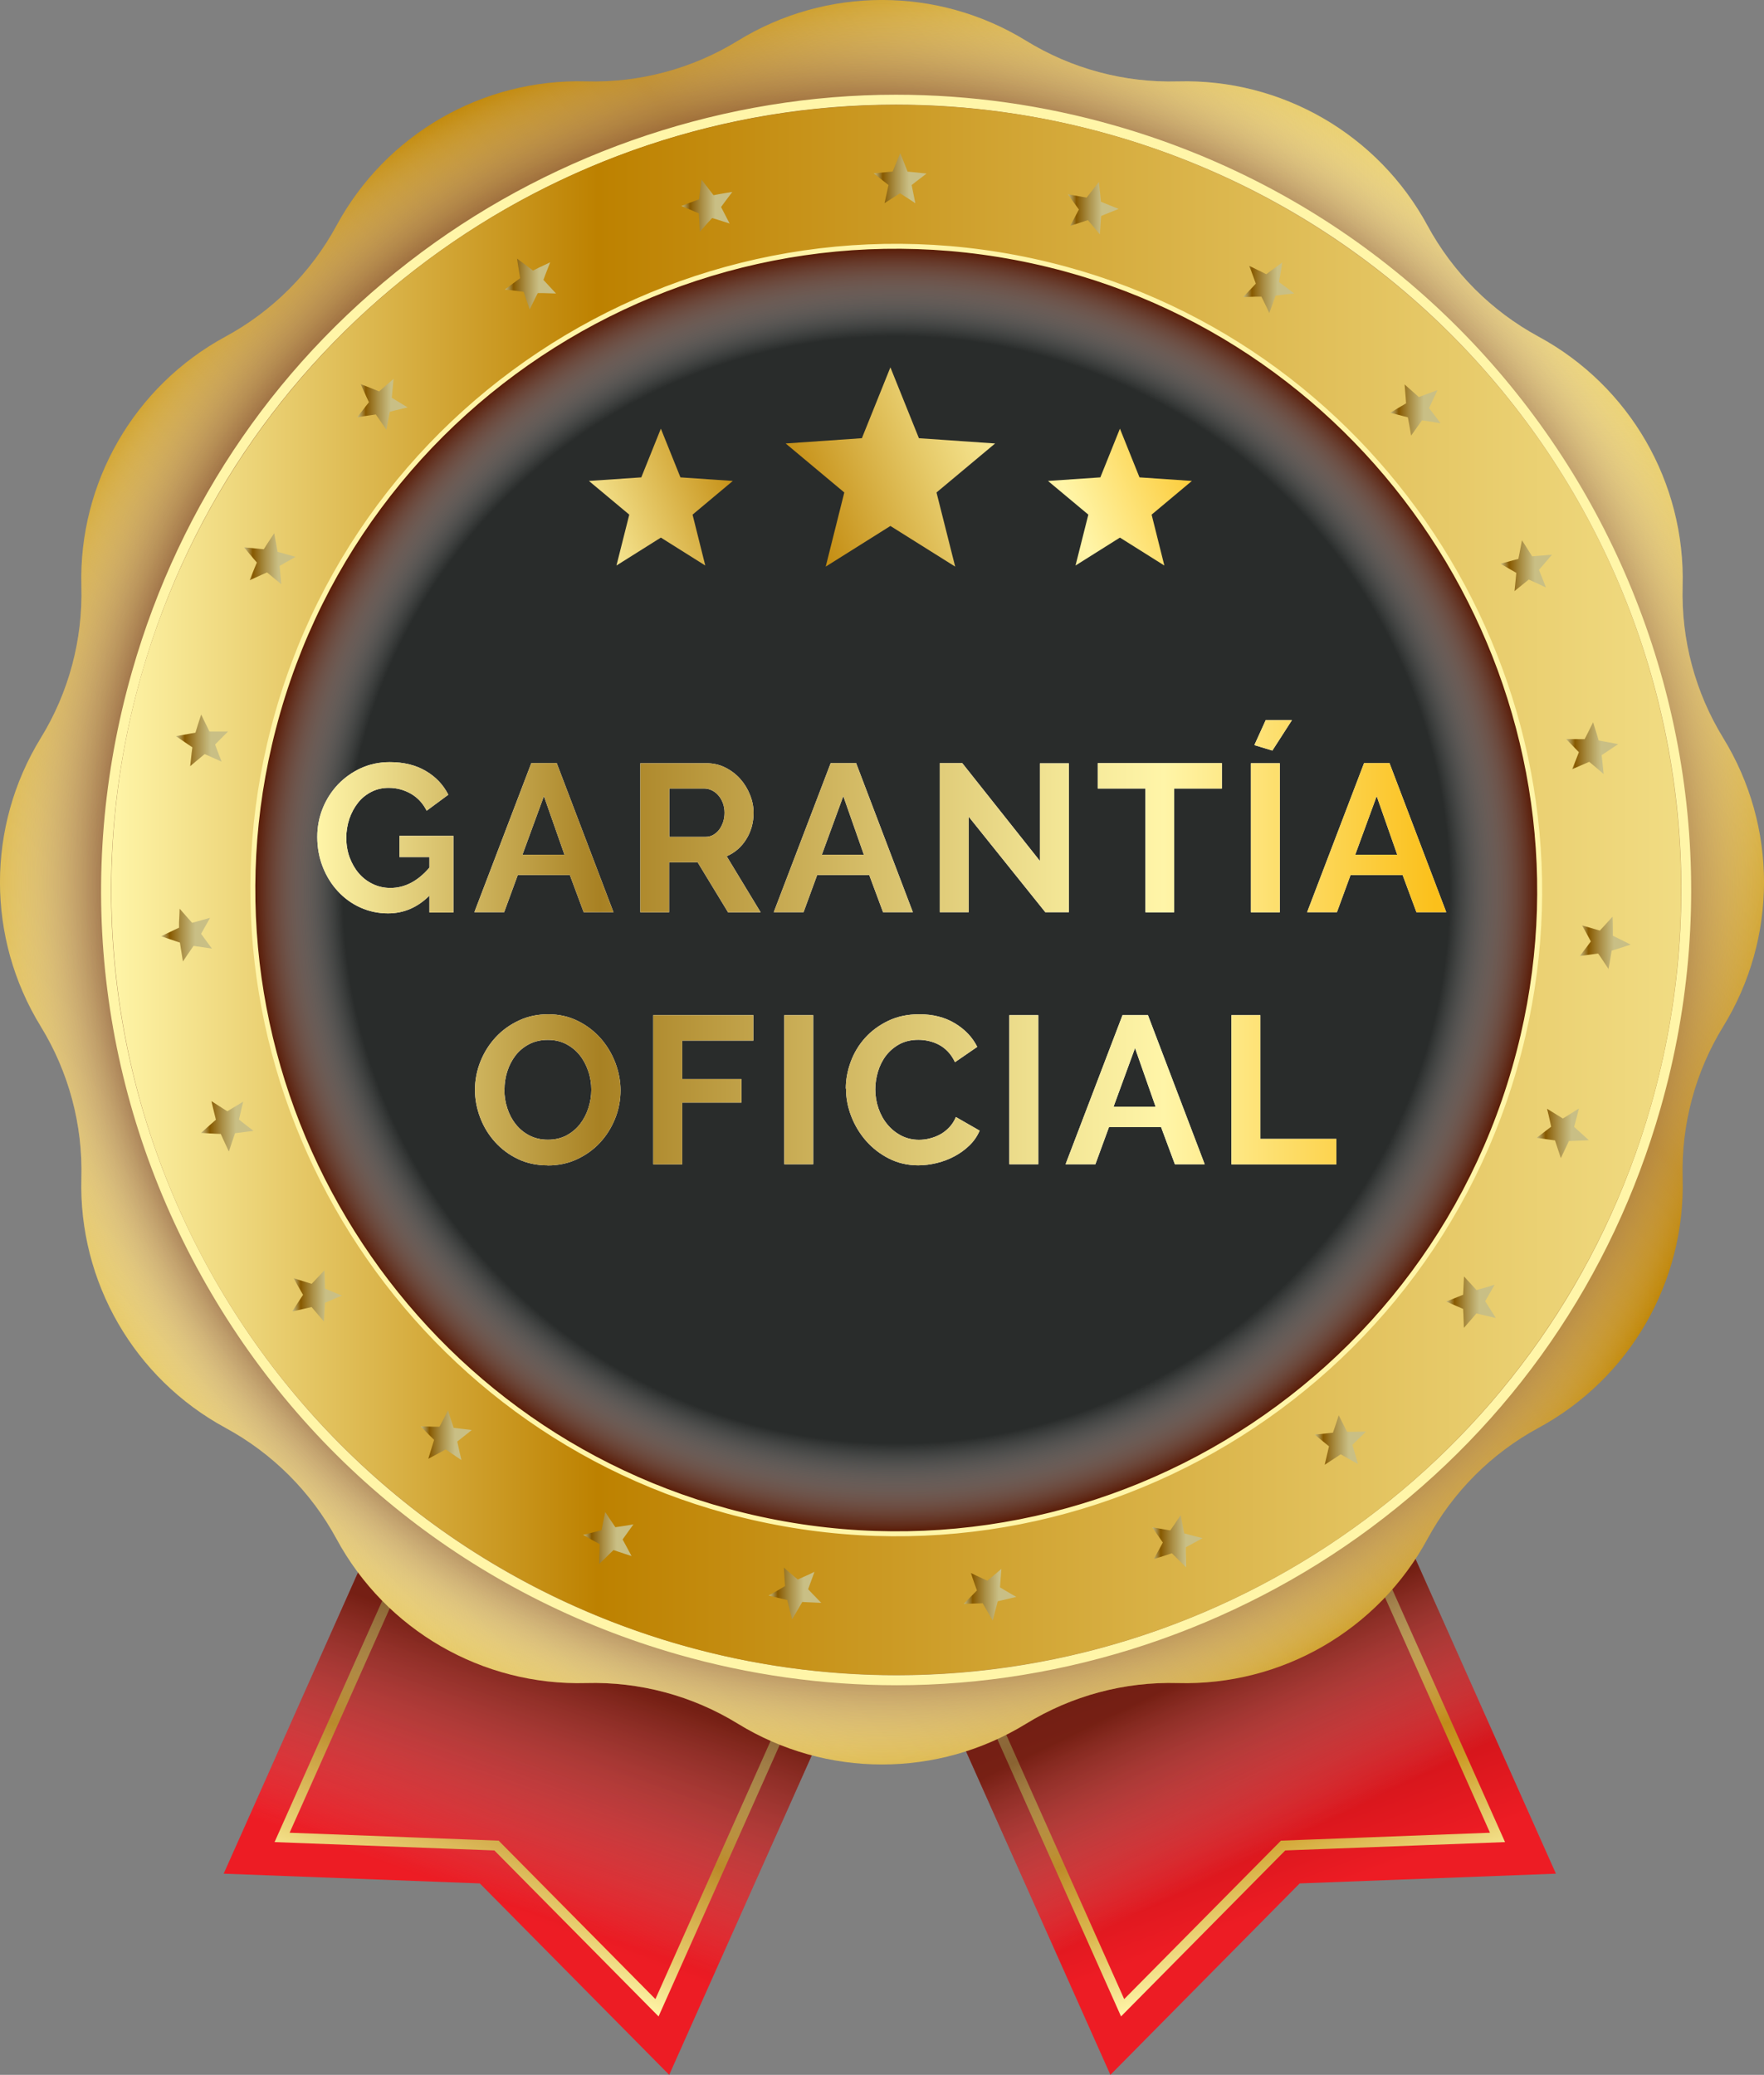 <?xml version="1.0" encoding="UTF-8"?>
<svg xmlns="http://www.w3.org/2000/svg" xmlns:xlink="http://www.w3.org/1999/xlink" viewBox="0 0 177.53 208.76">
  <rect x="0" y="0" width="177.53" height="208.76" fill="#808080" stroke="none"/>
  <defs>
    <style>
      .cls-1 {
        fill: url(#linear-gradient-15);
      }

      .cls-2 {
        fill: url(#linear-gradient-13);
      }

      .cls-3 {
        fill: url(#linear-gradient-28);
      }

      .cls-4 {
        fill: url(#linear-gradient-25);
      }

      .cls-5 {
        fill: url(#linear-gradient-10);
      }

      .cls-6 {
        fill: url(#linear-gradient-12);
      }

      .cls-7 {
        fill: url(#linear-gradient-27);
      }

      .cls-8 {
        fill: url(#radial-gradient-3);
      }

      .cls-8, .cls-9, .cls-10, .cls-11, .cls-12 {
        mix-blend-mode: multiply;
      }

      .cls-9 {
        fill: url(#radial-gradient);
      }

      .cls-13 {
        fill: #fff;
      }

      .cls-14 {
        fill: url(#linear-gradient-26);
      }

      .cls-15 {
        fill: url(#linear-gradient-4);
      }

      .cls-16 {
        fill: url(#linear-gradient-30);
      }

      .cls-17 {
        fill: url(#New_Gradient_Swatch-2);
      }

      .cls-18 {
        fill: url(#linear-gradient-22);
      }

      .cls-19 {
        fill: url(#linear-gradient-24);
      }

      .cls-20 {
        isolation: isolate;
      }

      .cls-21 {
        fill: url(#linear-gradient-8);
      }

      .cls-22 {
        fill: url(#radial-gradient-2);
      }

      .cls-23 {
        stroke: url(#linear-gradient-2);
      }

      .cls-23, .cls-24, .cls-25 {
        fill: none;
        stroke-miterlimit: 10;
      }

      .cls-26 {
        fill: url(#linear-gradient-14);
      }

      .cls-27 {
        fill: url(#linear-gradient-29);
      }

      .cls-28 {
        fill: url(#linear-gradient-20);
      }

      .cls-29 {
        fill: url(#linear-gradient-17);
      }

      .cls-30 {
        fill: url(#linear-gradient-7);
      }

      .cls-31 {
        fill: url(#linear-gradient-9);
      }

      .cls-32 {
        fill: #292c2b;
      }

      .cls-33 {
        fill: url(#New_Gradient_Swatch);
      }

      .cls-34 {
        fill: url(#linear-gradient-11);
      }

      .cls-24 {
        stroke: url(#linear-gradient-5);
      }

      .cls-35 {
        fill: url(#linear-gradient-19);
      }

      .cls-36 {
        fill: url(#New_Gradient_Swatch-3);
      }

      .cls-37 {
        fill: url(#linear-gradient-21);
      }

      .cls-25 {
        stroke: url(#radial-gradient-4);
        stroke-width: .5px;
      }

      .cls-38 {
        fill: url(#linear-gradient-32);
      }

      .cls-39 {
        fill: url(#linear-gradient-16);
      }

      .cls-40 {
        fill: url(#linear-gradient);
      }

      .cls-41 {
        fill: url(#linear-gradient-23);
      }

      .cls-42 {
        fill: url(#linear-gradient-31);
      }

      .cls-11 {
        fill: url(#linear-gradient-6);
      }

      .cls-11, .cls-12 {
        opacity: .63;
      }

      .cls-12 {
        fill: url(#linear-gradient-3);
      }

      .cls-43 {
        fill: url(#linear-gradient-18);
      }
    </style>
    <linearGradient id="linear-gradient" x1="61.91" y1="158.38" x2="49.42" y2="191.67" gradientUnits="userSpaceOnUse">
      <stop offset="0" stop-color="#8a0000"/>
      <stop offset="1" stop-color="#ed1c24"/>
    </linearGradient>
    <linearGradient id="linear-gradient-2" x1="66.19" y1="147.1" x2="47.86" y2="195.98" gradientUnits="userSpaceOnUse">
      <stop offset="0" stop-color="#fbc01b"/>
      <stop offset=".25" stop-color="#fff5a8"/>
      <stop offset=".32" stop-color="#f8e996"/>
      <stop offset=".44" stop-color="#e6ca69"/>
      <stop offset=".61" stop-color="#ca9822"/>
      <stop offset=".69" stop-color="#bd8100"/>
      <stop offset="1" stop-color="#fff5a8"/>
    </linearGradient>
    <linearGradient id="linear-gradient-3" x1="50.24" y1="191.3" x2="58.14" y2="168.03" gradientUnits="userSpaceOnUse">
      <stop offset="0" stop-color="#fff" stop-opacity="0"/>
      <stop offset="1" stop-color="#582d19"/>
    </linearGradient>
    <linearGradient id="linear-gradient-4" x1="-14.95" y1="158.38" x2="-27.44" y2="191.67" gradientTransform="translate(102.23) rotate(-180) scale(1 -1)" gradientUnits="userSpaceOnUse">
      <stop offset="0" stop-color="#8a0000"/>
      <stop offset=".34" stop-color="#ac0a0c"/>
      <stop offset="1" stop-color="#ed1c24"/>
    </linearGradient>
    <linearGradient id="linear-gradient-5" x1="112.91" y1="147.1" x2="131.23" y2="195.98" xlink:href="#linear-gradient-2"/>
    <linearGradient id="linear-gradient-6" x1="128.88" y1="185.56" x2="120.53" y2="168.43" xlink:href="#linear-gradient-3"/>
    <linearGradient id="linear-gradient-7" x1="166.9" y1="14.17" x2="3.81" y2="169.88" gradientUnits="userSpaceOnUse">
      <stop offset="0" stop-color="#fff5a8"/>
      <stop offset=".31" stop-color="#bd8100"/>
      <stop offset=".76" stop-color="#e0be58"/>
      <stop offset="1" stop-color="#f1dc83"/>
    </linearGradient>
    <radialGradient id="radial-gradient" cx="88.77" cy="88.77" fx="88.77" fy="88.77" r="88.77" gradientUnits="userSpaceOnUse">
      <stop offset=".83" stop-color="#571600"/>
      <stop offset="1" stop-color="#fff" stop-opacity="0"/>
    </radialGradient>
    <radialGradient id="radial-gradient-2" cx="90.18" cy="89.54" fx="90.18" fy="89.54" r="80.02" gradientUnits="userSpaceOnUse">
      <stop offset="0" stop-color="#fff5a8"/>
      <stop offset=".72" stop-color="#fff5a8"/>
    </radialGradient>
    <linearGradient id="linear-gradient-8" x1="11.18" y1="89.54" x2="169.21" y2="89.54" gradientTransform="translate(148.65 -23.31) rotate(72.59)" xlink:href="#linear-gradient-7"/>
    <radialGradient id="radial-gradient-3" cx="35.48" cy="97.27" fx="35.48" fy="97.27" r="64.75" gradientTransform="translate(79.95 -13.49) rotate(14.36)" gradientUnits="userSpaceOnUse">
      <stop offset=".86" stop-color="#fff" stop-opacity="0"/>
      <stop offset="1" stop-color="#571600"/>
    </radialGradient>
    <radialGradient id="radial-gradient-4" cx="90.2" cy="89.54" fx="90.2" fy="89.54" r="65.01" xlink:href="#radial-gradient-2"/>
    <linearGradient id="linear-gradient-9" x1="154.65" y1="114.04" x2="159.9" y2="114.04" gradientUnits="userSpaceOnUse">
      <stop offset="0" stop-color="#c9bf85"/>
      <stop offset=".17" stop-color="#875900"/>
      <stop offset=".41" stop-color="#aa8f46"/>
      <stop offset=".59" stop-color="#c0b173"/>
      <stop offset=".67" stop-color="#c9bf85"/>
    </linearGradient>
    <linearGradient id="linear-gradient-10" x1="145.54" y1="131.02" x2="150.53" y2="131.02" xlink:href="#linear-gradient-9"/>
    <linearGradient id="linear-gradient-11" x1="132.31" y1="144.88" x2="137.47" y2="144.88" xlink:href="#linear-gradient-9"/>
    <linearGradient id="linear-gradient-12" x1="115.95" y1="155.07" x2="121.01" y2="155.07" xlink:href="#linear-gradient-9"/>
    <linearGradient id="linear-gradient-13" x1="96.99" y1="160.45" x2="102.27" y2="160.45" xlink:href="#linear-gradient-9"/>
    <linearGradient id="linear-gradient-14" x1="77.37" y1="160.32" x2="82.63" y2="160.32" xlink:href="#linear-gradient-9"/>
    <linearGradient id="linear-gradient-15" x1="58.68" y1="154.76" x2="63.74" y2="154.76" xlink:href="#linear-gradient-9"/>
    <linearGradient id="linear-gradient-16" x1="42.34" y1="144.42" x2="47.49" y2="144.42" xlink:href="#linear-gradient-9"/>
    <linearGradient id="linear-gradient-17" x1="29.41" y1="130.39" x2="34.43" y2="130.39" xlink:href="#linear-gradient-9"/>
    <linearGradient id="linear-gradient-18" x1="20.22" y1="113.31" x2="25.48" y2="113.31" xlink:href="#linear-gradient-9"/>
    <linearGradient id="linear-gradient-19" x1="16.21" y1="94.07" x2="21.33" y2="94.07" xlink:href="#linear-gradient-9"/>
    <linearGradient id="linear-gradient-20" x1="17.71" y1="74.5" x2="22.96" y2="74.5" xlink:href="#linear-gradient-9"/>
    <linearGradient id="linear-gradient-21" x1="24.56" y1="56.23" x2="29.74" y2="56.23" xlink:href="#linear-gradient-9"/>
    <linearGradient id="linear-gradient-22" x1="35.95" y1="40.67" x2="41.02" y2="40.67" xlink:href="#linear-gradient-9"/>
    <linearGradient id="linear-gradient-23" x1="50.8" y1="28.56" x2="55.95" y2="28.56" xlink:href="#linear-gradient-9"/>
    <linearGradient id="linear-gradient-24" x1="68.56" y1="20.69" x2="73.7" y2="20.69" xlink:href="#linear-gradient-9"/>
    <linearGradient id="linear-gradient-25" x1="87.93" y1="17.93" x2="93.25" y2="17.93" xlink:href="#linear-gradient-9"/>
    <linearGradient id="linear-gradient-26" x1="107.46" y1="20.94" x2="112.57" y2="20.94" xlink:href="#linear-gradient-9"/>
    <linearGradient id="linear-gradient-27" x1="125.11" y1="28.97" x2="130.27" y2="28.97" xlink:href="#linear-gradient-9"/>
    <linearGradient id="linear-gradient-28" x1="139.9" y1="41.24" x2="144.96" y2="41.24" xlink:href="#linear-gradient-9"/>
    <linearGradient id="linear-gradient-29" x1="151.01" y1="56.93" x2="156.19" y2="56.93" xlink:href="#linear-gradient-9"/>
    <linearGradient id="linear-gradient-30" x1="157.62" y1="75.27" x2="162.86" y2="75.27" xlink:href="#linear-gradient-9"/>
    <linearGradient id="linear-gradient-31" x1="158.99" y1="94.86" x2="164.13" y2="94.86" xlink:href="#linear-gradient-9"/>
    <linearGradient id="New_Gradient_Swatch" data-name="New Gradient Swatch" x1="119.03" y1="36.28" x2="60.57" y2="60.2" gradientUnits="userSpaceOnUse">
      <stop offset="0" stop-color="#fbc01b"/>
      <stop offset=".25" stop-color="#fff5a8"/>
      <stop offset=".32" stop-color="#f8e996"/>
      <stop offset=".44" stop-color="#e6ca69"/>
      <stop offset=".61" stop-color="#ca9822"/>
      <stop offset=".69" stop-color="#bd8100"/>
      <stop offset="1" stop-color="#fff5a8"/>
    </linearGradient>
    <linearGradient id="New_Gradient_Swatch-2" data-name="New Gradient Swatch" x1="123.14" y1="46.67" x2="64.68" y2="70.58" xlink:href="#New_Gradient_Swatch"/>
    <linearGradient id="New_Gradient_Swatch-3" data-name="New Gradient Swatch" x1="116.51" y1="30.47" x2="58.05" y2="54.39" xlink:href="#New_Gradient_Swatch"/>
    <linearGradient id="linear-gradient-32" x1="31.92" y1="94.86" x2="145.54" y2="94.86" gradientUnits="userSpaceOnUse">
      <stop offset="0" stop-color="#fff5a8"/>
      <stop offset=".25" stop-color="#a88123"/>
      <stop offset=".49" stop-color="#d6be69"/>
      <stop offset=".66" stop-color="#f3e696"/>
      <stop offset=".75" stop-color="#fff5a8"/>
      <stop offset=".99" stop-color="#fbc01b"/>
    </linearGradient>
  </defs>
  <g class="cls-20">
    <g id="Capa_2" data-name="Capa 2">
      <g id="OBJECTS">
        <g>
          <g>
            <polygon class="cls-40" points="67.35 208.76 90.91 155.96 46.07 135.72 22.51 188.52 48.29 189.5 67.35 208.76"/>
            <polygon class="cls-23" points="49.97 185.69 28.39 184.87 48.03 140.86 85.8 157.91 66.12 202.01 49.97 185.69"/>
            <polygon class="cls-12" points="67.35 208.76 90.91 155.96 46.07 135.72 22.51 188.52 48.29 189.5 67.35 208.76"/>
          </g>
          <g>
            <polygon class="cls-15" points="111.75 208.76 88.19 155.96 133.02 135.72 156.59 188.52 130.8 189.5 111.75 208.76"/>
            <polygon class="cls-24" points="93.3 157.91 131.07 140.86 150.71 184.87 129.13 185.69 112.98 202.01 93.3 157.91"/>
            <polygon class="cls-11" points="111.75 208.76 88.19 155.96 133.02 135.72 156.59 188.52 130.8 189.5 111.75 208.76"/>
          </g>
          <path class="cls-30" d="M103.27,4.1h0c4.58,2.82,9.89,4.24,15.27,4.09h0c10.44-.29,20.15,5.32,25.12,14.5h0c2.56,4.73,6.44,8.61,11.18,11.18h0c9.18,4.97,14.79,14.68,14.5,25.12h0c-.15,5.38,1.27,10.68,4.09,15.27h0c5.47,8.9,5.47,20.11,0,29.01h0c-2.82,4.58-4.24,9.89-4.09,15.27h0c.29,10.44-5.32,20.15-14.5,25.12h0c-4.73,2.56-8.61,6.44-11.18,11.18h0c-4.97,9.18-14.68,14.79-25.12,14.5h0c-5.38-.15-10.68,1.27-15.27,4.09h0c-8.9,5.47-20.11,5.47-29.01,0h0c-4.58-2.82-9.89-4.24-15.27-4.09h0c-10.44.29-20.15-5.32-25.12-14.5h0c-2.56-4.73-6.44-8.61-11.18-11.18h0c-9.18-4.97-14.79-14.68-14.5-25.12h0c.15-5.38-1.27-10.68-4.09-15.27h0c-5.47-8.9-5.47-20.11,0-29.01h0c2.82-4.58,4.24-9.89,4.09-15.27h0c-.29-10.44,5.32-20.15,14.5-25.12h0c4.73-2.56,8.61-6.44,11.18-11.18h0c4.97-9.18,14.68-14.79,25.12-14.5h0c5.38.15,10.68-1.27,15.27-4.09h0c8.9-5.47,20.11-5.47,29.01,0Z"/>
          <path class="cls-9" d="M103.27,4.1h0c4.58,2.82,9.89,4.24,15.27,4.09h0c10.44-.29,20.15,5.32,25.12,14.5h0c2.56,4.73,6.44,8.61,11.18,11.18h0c9.18,4.97,14.79,14.68,14.5,25.12h0c-.15,5.38,1.27,10.68,4.09,15.27h0c5.47,8.9,5.47,20.11,0,29.01h0c-2.82,4.58-4.24,9.89-4.09,15.27h0c.29,10.44-5.32,20.15-14.5,25.12h0c-4.73,2.56-8.61,6.44-11.18,11.18h0c-4.97,9.18-14.68,14.79-25.12,14.5h0c-5.38-.15-10.68,1.27-15.27,4.09h0c-8.9,5.47-20.11,5.47-29.01,0h0c-4.58-2.82-9.89-4.24-15.27-4.09h0c-10.44.29-20.15-5.32-25.12-14.5h0c-2.56-4.73-6.44-8.61-11.18-11.18h0c-9.18-4.97-14.79-14.68-14.5-25.12h0c.15-5.38-1.27-10.68-4.09-15.27h0c-5.47-8.9-5.47-20.11,0-29.01h0c2.82-4.58,4.24-9.89,4.09-15.27h0c-.29-10.44,5.32-20.15,14.5-25.12h0c4.73-2.56,8.61-6.44,11.18-11.18h0c4.97-9.18,14.68-14.79,25.12-14.5h0c5.38.15,10.68-1.27,15.27-4.09h0c8.9-5.47,20.11-5.47,29.01,0Z"/>
          <path class="cls-22" d="M90.16,10.53c7.19,0,14.5.99,21.75,3.06,41.95,11.99,66.23,55.72,54.24,97.67-9.92,34.69-41.54,57.3-75.91,57.3-7.19,0-14.5-.99-21.75-3.06C26.54,153.5,2.25,109.77,14.25,67.83,24.16,33.14,55.79,10.53,90.16,10.53M90.16,9.53h0c-17.03,0-33.98,5.63-47.72,15.84-14.2,10.55-24.28,25.14-29.15,42.18-5.87,20.54-3.4,42.15,6.98,60.83,10.37,18.68,27.4,32.2,47.94,38.08,7.2,2.06,14.61,3.1,22.03,3.1,17.03,0,33.98-5.63,47.72-15.84,14.2-10.55,24.28-25.14,29.15-42.19,12.13-42.41-12.51-86.78-54.92-98.9-7.2-2.06-14.61-3.1-22.02-3.1h0Z"/>
          <circle class="cls-21" cx="90.2" cy="89.54" r="78.99" transform="translate(-22.23 148.82) rotate(-72.59)"/>
          <path class="cls-32" d="M154.84,89.31c0,2.65-.14,5.28-.44,7.85-.34,2.89-.87,5.73-1.59,8.5-.3,1.19-.64,2.36-1.01,3.52h0c-.68,2.16-1.48,4.27-2.38,6.32-1.96,4.46-4.4,8.65-7.26,12.51-2.43,3.28-5.16,6.32-8.16,9.07-11.46,10.57-26.75,17.04-43.56,17.1-16.83.06-32.19-6.31-43.72-16.82-2.97-2.7-5.68-5.66-8.1-8.87-4.53-5.98-8.03-12.77-10.26-20.11-1.04-3.43-1.81-6.98-2.28-10.62-.33-2.61-.51-5.28-.52-7.98-.13-35.7,28.71-64.74,64.41-64.87,35.69-.13,64.74,28.7,64.87,64.41Z"/>
          <path class="cls-8" d="M153.28,104.19c-8.32,35.79-44.65,57.48-80.11,47.84-33.41-9.09-53.9-43.39-46.05-77.12,8.32-35.79,44.65-57.48,80.11-47.84,33.41,9.09,53.9,43.39,46.05,77.12Z"/>
          <path class="cls-25" d="M153.28,104.19c-8.32,35.79-44.65,57.48-80.11,47.84-33.41-9.09-53.9-43.39-46.05-77.12,8.32-35.79,44.65-57.48,80.11-47.84,33.41,9.09,53.9,43.39,46.05,77.12Z"/>
          <g class="cls-10">
            <path class="cls-31" d="M157.09,116.55c-.14-.43-.28-.86-.42-1.29l-.17-.52s-1.41-.19-1.85-.26c.34-.26.69-.52,1.02-.78l.44-.34-.12-.55c-.09-.42-.19-.84-.29-1.25.37.23,1.59.98,1.59.98l.47-.29c.38-.24.76-.48,1.14-.72-.11.45-.22.9-.34,1.33l-.14.52.4.36c.36.32.72.65,1.08.98-.49.02-.97.05-1.46.06l-.54.02-.23.49c-.19.41-.39.83-.59,1.24Z"/>
            <path class="cls-5" d="M147.33,133.6c-.01-.45-.03-.9-.05-1.35l-.03-.55s-1.31-.57-1.71-.75c.4-.15.8-.31,1.19-.47l.52-.21.03-.56c.02-.43.04-.85.06-1.28.3.32,1.26,1.37,1.26,1.37l.53-.15c.43-.12.86-.25,1.29-.39-.23.4-.46.8-.68,1.19l-.27.47.29.46c.26.41.52.82.78,1.23-.48-.11-.95-.22-1.42-.33l-.53-.13-.35.41c-.3.34-.6.69-.91,1.04Z"/>
            <path class="cls-34" d="M133.32,147.37c.11-.44.21-.88.31-1.32l.12-.53s-1.11-.9-1.44-1.18c.43-.04.85-.08,1.28-.13l.56-.06.18-.53c.14-.4.27-.81.4-1.22.2.39.84,1.66.84,1.66h.55c.45,0,.9-.01,1.35-.02-.33.33-.66.65-.98.96l-.39.38.16.52c.14.46.28.93.41,1.4-.43-.23-.86-.47-1.27-.71l-.47-.27-.45.3c-.38.25-.76.5-1.15.75Z"/>
            <path class="cls-6" d="M119.36,157.68c-.35-.34-.7-.68-1.04-1.02l-.38-.38-.51.17c-.43.14-.87.28-1.31.41.22-.39.44-.79.65-1.18l.26-.48s-.82-1.17-1.07-1.53c.42.08.84.15,1.27.22l.55.09.32-.46c.24-.35.48-.71.72-1.07.09.43.36,1.83.36,1.83l.53.14c.43.12.87.23,1.31.34-.4.23-.81.45-1.2.66l-.48.26v.54c.02.48.03.97.04,1.46Z"/>
            <path class="cls-2" d="M99.9,163.04c-.25-.42-.49-.85-.73-1.26l-.27-.47-.54.02c-.45.02-.91.03-1.37.04.32-.32.64-.64.95-.96l.38-.39s-.48-1.34-.62-1.76c.38.19.77.37,1.16.55l.51.23.43-.36c.33-.27.65-.55.98-.83-.03.44-.14,1.86-.14,1.86l.47.28c.38.23.77.46,1.17.68-.45.11-.9.22-1.34.32l-.53.12-.13.52c-.12.47-.24.94-.37,1.41Z"/>
            <path class="cls-26" d="M79.71,162.92c-.12-.47-.24-.95-.35-1.41l-.13-.53-.53-.12c-.44-.1-.89-.21-1.34-.33.4-.22.79-.44,1.18-.67l.47-.28s-.1-1.42-.12-1.86c.32.29.64.57.97.84l.43.36.51-.23c.39-.17.78-.35,1.17-.54-.15.41-.64,1.75-.64,1.75l.38.4c.31.33.62.65.94.97-.46-.02-.92-.04-1.37-.06l-.54-.03-.27.47c-.24.42-.49.84-.74,1.26Z"/>
            <path class="cls-1" d="M60.3,157.37c0-.49.02-.98.04-1.46l.02-.54-.47-.26c-.4-.22-.8-.44-1.2-.68.44-.11.88-.22,1.31-.33l.53-.14s.29-1.4.38-1.83c.23.36.47.72.71,1.07l.31.46.55-.08c.42-.06.85-.13,1.27-.21-.25.36-1.09,1.52-1.09,1.52l.26.48c.21.4.42.79.64,1.19-.44-.14-.88-.28-1.31-.43l-.51-.17-.39.38c-.34.34-.69.68-1.05,1.01Z"/>
            <path class="cls-39" d="M46.45,146.91c-.39-.25-.77-.51-1.14-.77l-.45-.31-.48.26c-.42.23-.85.46-1.28.69.14-.47.29-.93.43-1.39l.16-.52-.39-.38c-.32-.32-.65-.65-.97-.98.45.02.9.03,1.35.04h.55s.66-1.26.86-1.64c.13.41.25.82.39,1.22l.17.53.56.07c.42.05.85.1,1.27.15-.34.28-1.46,1.16-1.46,1.16l.12.54c.09.44.19.88.3,1.32Z"/>
            <path class="cls-29" d="M32.6,132.97c-.3-.35-.6-.7-.89-1.05l-.35-.41-.53.12c-.47.11-.94.21-1.42.32.26-.41.53-.82.79-1.22l.3-.45-.27-.47c-.23-.39-.45-.79-.67-1.2.43.14.86.27,1.29.4l.52.16s.97-1.04,1.28-1.36c.01.43.02.86.04,1.28l.02.56.52.22c.39.17.79.33,1.19.48-.4.17-1.72.73-1.72.73l-.03.55c-.03.45-.05.9-.07,1.35Z"/>
            <path class="cls-43" d="M23.02,115.83c-.2-.42-.39-.83-.58-1.25l-.22-.49-.54-.02c-.48-.02-.97-.05-1.45-.08.36-.33.73-.65,1.09-.97l.41-.36-.13-.53c-.11-.44-.22-.89-.32-1.34.38.25.76.49,1.14.73l.46.29s1.22-.74,1.6-.97c-.11.42-.21.83-.3,1.25l-.13.55.44.35c.34.26.67.53,1.02.79-.44.06-1.85.24-1.85.24l-.18.52c-.15.42-.29.85-.43,1.28Z"/>
            <path class="cls-35" d="M18.41,96.73c-.08-.45-.15-.91-.22-1.36l-.08-.53-.51-.17c-.46-.15-.92-.31-1.38-.47.44-.22.88-.43,1.31-.63l.49-.23v-.54c.03-.45.04-.91.06-1.37.3.34.59.68.89,1.01l.37.41s1.37-.38,1.8-.5c-.21.37-.42.74-.63,1.12l-.27.49.33.45c.25.34.5.69.76,1.03-.43-.06-1.85-.27-1.85-.27l-.31.45c-.26.37-.51.74-.76,1.12Z"/>
            <path class="cls-28" d="M19.14,77.1c.05-.46.1-.91.15-1.37l.07-.54-.45-.3c-.4-.27-.8-.54-1.2-.82.48-.09.96-.18,1.43-.26l.53-.09.16-.52c.13-.43.27-.87.42-1.31.19.41.39.82.59,1.22l.24.49s1.43,0,1.87,0c-.31.3-.61.6-.91.91l-.39.4.19.52c.15.4.3.8.46,1.2-.4-.18-1.7-.76-1.7-.76l-.42.35c-.35.28-.69.58-1.04.87Z"/>
            <path class="cls-37" d="M26.86,57.6l-.5.22c-.41.18-.82.37-1.23.56.17-.43.34-.86.51-1.28l.21-.5-.35-.41c-.31-.37-.63-.74-.94-1.12.49.04.97.09,1.45.14l.54.05.29-.46c.25-.38.5-.77.76-1.15.08.45.16.89.24,1.33l.1.54s1.37.38,1.8.51c-.38.21-.75.42-1.12.63l-.48.28.05.56c.04.43.07.85.12,1.28-.34-.28-1.44-1.19-1.44-1.19Z"/>
            <path class="cls-18" d="M37.83,41.7l-.54.08c-.44.06-.89.13-1.34.21.28-.37.56-.73.84-1.09l.34-.43-.23-.49c-.2-.44-.4-.88-.6-1.33.46.17.91.35,1.36.53l.5.2.41-.36c.34-.3.69-.6,1.04-.9-.05.45-.09.9-.13,1.35l-.05.55s1.22.74,1.59.97c-.42.1-.83.2-1.25.3l-.54.14-.11.55c-.08.42-.16.84-.23,1.26-.25-.36-1.06-1.53-1.06-1.53Z"/>
            <path class="cls-41" d="M52.69,29.36l-.54-.07c-.44-.06-.89-.11-1.34-.16.37-.28.74-.55,1.1-.82l.44-.32-.09-.53c-.08-.47-.15-.95-.22-1.44.4.29.78.58,1.17.87l.43.33.49-.24c.41-.2.82-.39,1.24-.59-.17.42-.33.84-.49,1.26l-.19.51s.97,1.04,1.27,1.37c-.43-.02-.86-.03-1.28-.04h-.56s-.25.49-.25.49c-.19.38-.38.77-.56,1.15-.15-.41-.61-1.76-.61-1.76Z"/>
            <path class="cls-19" d="M70.32,21.46l-.5-.21c-.41-.18-.83-.35-1.25-.52.43-.17.86-.34,1.28-.49l.51-.19.06-.54c.05-.48.11-.96.17-1.45.3.39.6.77.89,1.15l.33.43.53-.1c.45-.08.9-.16,1.36-.23-.27.36-.54.72-.81,1.08l-.32.44s.66,1.27.86,1.66c-.41-.13-.81-.26-1.22-.39l-.54-.16-.38.41c-.29.32-.57.64-.85.96-.03-.44-.11-1.86-.11-1.86Z"/>
            <path class="cls-4" d="M92.12,20.45c-.35-.24-.71-.47-1.07-.7l-.47-.3-.48.3c-.36.23-.72.46-1.08.69.09-.43.4-1.82.4-1.82l-.43-.34c-.35-.28-.7-.56-1.06-.84.46-.05.92-.09,1.37-.13l.54-.05.2-.5c.18-.45.37-.89.56-1.34.19.45.37.9.54,1.35l.2.5.54.05c.45.04.91.09,1.37.14-.36.27-.72.55-1.07.82l-.43.34s.29,1.4.37,1.83Z"/>
            <path class="cls-14" d="M109.48,22.15s-1.37.44-1.77.57c.2-.38.87-1.64.87-1.64,0,0-.85-1.17-1.11-1.53l1.89.33.33-.42c.3-.38.6-.77.9-1.15.06.49.11.97.16,1.46l.05.53,1.78.72c-.42.17-.84.34-1.25.5l-.51.21s-.1,1.42-.13,1.85c-.27-.32-1.2-1.43-1.2-1.43Z"/>
            <path class="cls-7" d="M127.75,31.51c-.18-.39-.36-.78-.55-1.16l-.25-.5h-.56c-.43.01-.85.02-1.28.04.3-.32,1.28-1.35,1.28-1.35l-.19-.52c-.15-.42-.31-.84-.48-1.27.42.2.83.4,1.24.6l.48.24.43-.32c.39-.29.78-.57,1.18-.86-.08.48-.15.96-.24,1.44l-.09.53.43.32c.37.27.73.55,1.1.83-.45.04-.9.09-1.34.15l-.54.07s-.48,1.34-.63,1.76Z"/>
            <path class="cls-3" d="M142.01,43.8c-.07-.42-.14-.85-.22-1.26l-.1-.55-.54-.14c-.41-.11-.83-.22-1.24-.32.38-.23,1.6-.95,1.6-.95l-.04-.55c-.03-.45-.07-.9-.11-1.35.35.3.69.61,1.03.91l.4.36.51-.19c.45-.17.91-.34,1.37-.51-.2.44-.41.88-.62,1.32l-.23.49.33.43c.28.36.55.73.83,1.1-.45-.08-.89-.15-1.33-.22l-.54-.08s-.82,1.16-1.08,1.52Z"/>
            <path class="cls-27" d="M152.42,59.48c.05-.43.09-.85.13-1.28l.05-.56-.48-.28c-.37-.22-.74-.43-1.11-.64.42-.12,1.8-.49,1.8-.49l.11-.54c.09-.44.17-.88.25-1.33.25.39.5.77.74,1.16l.29.46.54-.05c.48-.04.96-.08,1.45-.12-.32.37-.63.74-.95,1.11l-.36.41.2.5c.17.42.34.85.5,1.28-.41-.2-.82-.39-1.22-.57l-.5-.23s-1.11.9-1.45,1.17Z"/>
            <path class="cls-16" d="M161.39,77.88c-.34-.3-.68-.59-1.03-.88l-.42-.35s-1.31.57-1.71.74c.16-.4.32-.8.47-1.19l.2-.52-.39-.4c-.29-.31-.59-.61-.9-.92.44,0,1.87.01,1.87.01l.25-.49c.2-.4.4-.8.6-1.21.14.44.28.88.41,1.31l.15.52.53.1c.47.09.95.18,1.43.27-.41.28-.81.55-1.21.81l-.45.3.06.54c.05.45.1.91.14,1.37Z"/>
            <path class="cls-42" d="M161.9,97.52c-.25-.38-.5-.76-.75-1.13l-.31-.45s-1.41.19-1.85.25c.26-.34.52-.68.78-1.02l.33-.45-.26-.49c-.2-.38-.41-.75-.62-1.12.42.12,1.79.52,1.79.52l.37-.4c.3-.33.61-.66.91-1,.02.46.03.92.03,1.38v.54s.49.24.49.24c.43.21.87.43,1.3.65-.47.15-.93.3-1.39.45l-.52.16-.09.53c-.07.45-.15.9-.24,1.35Z"/>
          </g>
          <g>
            <polygon class="cls-33" points="89.61 52.92 83.1 57.01 84.97 49.55 79.07 44.62 86.74 44.09 89.61 36.96 92.48 44.09 100.15 44.62 94.25 49.55 96.13 57.01 89.61 52.92"/>
            <g>
              <polygon class="cls-17" points="112.71 54.09 108.24 56.9 109.53 51.78 105.47 48.39 110.74 48.03 112.71 43.13 114.68 48.03 119.95 48.39 115.9 51.78 117.18 56.9 112.71 54.09"/>
              <polygon class="cls-36" points="66.51 54.09 62.04 56.9 63.33 51.78 59.27 48.39 64.54 48.03 66.51 43.13 68.48 48.03 73.75 48.39 69.7 51.78 70.98 56.9 66.51 54.09"/>
            </g>
          </g>
        </g>
        <g>
          <g>
            <path class="cls-13" d="M43.23,90.1c-1.2,1.2-2.59,1.8-4.18,1.8-.99,0-1.91-.2-2.78-.59-.87-.39-1.62-.94-2.26-1.63-.64-.69-1.15-1.5-1.52-2.44-.37-.94-.56-1.95-.56-3.03,0-1.03.19-2,.56-2.91.37-.91.89-1.7,1.54-2.39.66-.68,1.43-1.23,2.31-1.63.89-.4,1.85-.6,2.89-.6,1.41,0,2.62.3,3.62.89,1.01.59,1.76,1.39,2.27,2.39l-2.18,1.61c-.38-.75-.91-1.32-1.59-1.71s-1.43-.59-2.23-.59c-.63,0-1.21.13-1.74.4-.53.27-.98.63-1.35,1.1s-.66,1-.87,1.61c-.2.61-.31,1.25-.31,1.92s.11,1.36.34,1.98c.23.61.54,1.15.93,1.6.39.45.86.81,1.41,1.07.54.26,1.13.39,1.76.39,1.45,0,2.76-.68,3.93-2.05v-1.06h-3.02v-2.13h5.43v7.71h-2.41v-1.69Z"/>
            <path class="cls-13" d="M53.45,76.78h2.58l5.71,15h-3l-1.39-3.74h-5.24l-1.37,3.74h-3l5.73-15ZM56.81,86l-2.07-5.9-2.16,5.9h4.23Z"/>
            <path class="cls-13" d="M64.44,91.79v-15h6.63c.69,0,1.33.14,1.91.43.58.29,1.09.67,1.51,1.14.42.47.75,1.01.99,1.61.24.6.36,1.2.36,1.81,0,.97-.24,1.86-.73,2.65s-1.15,1.37-1.98,1.72l3.42,5.64h-3.28l-3.06-5.03h-2.87v5.03h-2.91ZM67.36,84.2h3.66c.27,0,.52-.06.75-.19.23-.13.43-.3.6-.52.17-.22.3-.48.4-.77s.15-.61.15-.95-.06-.68-.17-.97c-.11-.3-.26-.55-.45-.77s-.41-.39-.66-.51-.5-.18-.75-.18h-3.53v4.86Z"/>
            <path class="cls-13" d="M83.58,76.78h2.58l5.71,15h-3l-1.39-3.74h-5.24l-1.37,3.74h-3l5.73-15ZM86.94,86l-2.07-5.9-2.16,5.9h4.23Z"/>
            <path class="cls-13" d="M97.49,82.17v9.61h-2.91v-15h2.26l7.82,9.85v-9.83h2.91v14.98h-2.37l-7.71-9.61Z"/>
            <path class="cls-13" d="M122.97,79.34h-4.8v12.45h-2.89v-12.45h-4.8v-2.56h12.49v2.56Z"/>
            <path class="cls-13" d="M125.89,91.79v-15h2.91v15h-2.91ZM128.06,75.52l-1.82-.55,1.14-2.51h2.64l-1.97,3.06Z"/>
            <path class="cls-13" d="M137.26,76.78h2.58l5.71,15h-3l-1.39-3.74h-5.24l-1.37,3.74h-3l5.73-15ZM140.62,86l-2.07-5.9-2.16,5.9h4.23Z"/>
            <path class="cls-13" d="M55.11,117.25c-1.1,0-2.1-.21-2.99-.64-.9-.43-1.66-1-2.3-1.71-.64-.71-1.14-1.52-1.49-2.44-.35-.92-.53-1.85-.53-2.81s.19-1.96.56-2.87c.37-.92.89-1.73,1.54-2.43.65-.7,1.43-1.26,2.34-1.68.9-.42,1.88-.62,2.94-.62s2.07.22,2.97.67c.89.44,1.66,1.03,2.29,1.74s1.13,1.54,1.48,2.45c.35.92.53,1.85.53,2.79,0,1-.18,1.95-.55,2.86s-.87,1.71-1.52,2.41c-.65.7-1.42,1.25-2.32,1.67-.9.42-1.88.62-2.94.62ZM50.76,109.64c0,.65.1,1.28.3,1.88.2.61.48,1.14.86,1.61.37.47.83.84,1.37,1.12.54.28,1.16.42,1.85.42s1.33-.14,1.87-.43c.54-.29,1-.67,1.37-1.15.37-.48.65-1.02.84-1.62.19-.6.29-1.21.29-1.83s-.1-1.27-.31-1.88-.49-1.14-.87-1.61c-.37-.46-.83-.83-1.37-1.11s-1.15-.41-1.83-.41-1.33.14-1.88.43c-.55.29-1.01.67-1.37,1.14s-.64,1.01-.83,1.61c-.19.6-.28,1.21-.28,1.83Z"/>
            <path class="cls-13" d="M65.74,117.14v-15h10.08v2.56h-7.16v3.87h5.96v2.37h-5.96v6.21h-2.91Z"/>
            <path class="cls-13" d="M78.93,117.14v-15h2.91v15h-2.91Z"/>
            <path class="cls-13" d="M85.12,109.54c0-.92.17-1.82.5-2.72.33-.89.81-1.69,1.45-2.4.63-.7,1.41-1.27,2.32-1.71.92-.44,1.96-.66,3.13-.66,1.38,0,2.57.3,3.58.91,1.01.61,1.76,1.39,2.25,2.37l-2.24,1.54c-.2-.42-.44-.78-.72-1.07s-.58-.52-.91-.69c-.32-.17-.66-.29-1.01-.37-.35-.08-.7-.12-1.04-.12-.73,0-1.37.15-1.91.44-.54.3-.99.68-1.35,1.15-.36.47-.63,1.01-.81,1.61-.18.6-.27,1.19-.27,1.79,0,.66.11,1.3.32,1.91s.51,1.15.9,1.62.85.84,1.39,1.12c.54.28,1.14.42,1.79.42.34,0,.69-.04,1.06-.13s.71-.22,1.05-.4.64-.42.92-.71.51-.64.68-1.05l2.39,1.37c-.24.56-.58,1.06-1.03,1.49-.44.43-.94.79-1.5,1.09-.56.3-1.15.52-1.79.68-.63.15-1.25.23-1.86.23-1.07,0-2.05-.23-2.94-.68-.89-.45-1.65-1.04-2.29-1.76-.64-.73-1.14-1.55-1.5-2.47-.36-.92-.54-1.86-.54-2.82Z"/>
            <path class="cls-13" d="M101.58,117.14v-15h2.91v15h-2.91Z"/>
            <path class="cls-13" d="M112.95,102.14h2.58l5.71,15h-3l-1.39-3.74h-5.24l-1.37,3.74h-3l5.73-15ZM116.3,111.35l-2.07-5.9-2.16,5.9h4.23Z"/>
            <path class="cls-13" d="M123.93,117.14v-15h2.91v12.45h7.65v2.56h-10.56Z"/>
          </g>
          <g>
            <path class="cls-38" d="M43.23,90.1c-1.2,1.2-2.59,1.8-4.18,1.8-.99,0-1.91-.2-2.78-.59-.87-.39-1.62-.94-2.26-1.63-.64-.69-1.15-1.5-1.52-2.44-.37-.94-.56-1.95-.56-3.03,0-1.03.19-2,.56-2.91.37-.91.89-1.7,1.54-2.39.66-.68,1.43-1.23,2.31-1.63.89-.4,1.85-.6,2.89-.6,1.41,0,2.62.3,3.62.89,1.01.59,1.76,1.39,2.27,2.39l-2.18,1.61c-.38-.75-.91-1.32-1.59-1.71s-1.43-.59-2.23-.59c-.63,0-1.21.13-1.74.4-.53.27-.98.63-1.35,1.1s-.66,1-.87,1.61c-.2.61-.31,1.25-.31,1.92s.11,1.36.34,1.98c.23.61.54,1.15.93,1.6.39.45.86.81,1.41,1.07.54.26,1.13.39,1.76.39,1.45,0,2.76-.68,3.93-2.05v-1.06h-3.02v-2.13h5.43v7.71h-2.41v-1.69Z"/>
            <path class="cls-38" d="M53.45,76.78h2.58l5.71,15h-3l-1.39-3.74h-5.24l-1.37,3.74h-3l5.73-15ZM56.81,86l-2.07-5.9-2.16,5.9h4.23Z"/>
            <path class="cls-38" d="M64.44,91.79v-15h6.63c.69,0,1.33.14,1.91.43.58.29,1.09.67,1.51,1.14.42.47.75,1.01.99,1.61.24.6.36,1.2.36,1.81,0,.97-.24,1.86-.73,2.65s-1.15,1.37-1.98,1.72l3.42,5.64h-3.28l-3.06-5.03h-2.87v5.03h-2.91ZM67.36,84.2h3.66c.27,0,.52-.06.75-.19.23-.13.43-.3.6-.52.17-.22.3-.48.4-.77s.15-.61.15-.95-.06-.68-.17-.97c-.11-.3-.26-.55-.45-.77s-.41-.39-.66-.51-.5-.18-.75-.18h-3.53v4.86Z"/>
            <path class="cls-38" d="M83.58,76.78h2.58l5.71,15h-3l-1.39-3.74h-5.24l-1.37,3.74h-3l5.73-15ZM86.94,86l-2.07-5.9-2.16,5.9h4.23Z"/>
            <path class="cls-38" d="M97.49,82.17v9.61h-2.91v-15h2.26l7.82,9.85v-9.83h2.91v14.98h-2.37l-7.71-9.61Z"/>
            <path class="cls-38" d="M122.97,79.34h-4.8v12.45h-2.89v-12.45h-4.8v-2.56h12.49v2.56Z"/>
            <path class="cls-38" d="M125.89,91.79v-15h2.91v15h-2.91ZM128.06,75.52l-1.82-.55,1.14-2.51h2.64l-1.97,3.06Z"/>
            <path class="cls-38" d="M137.26,76.78h2.58l5.71,15h-3l-1.39-3.74h-5.24l-1.37,3.74h-3l5.73-15ZM140.62,86l-2.07-5.9-2.16,5.9h4.23Z"/>
            <path class="cls-38" d="M55.11,117.25c-1.1,0-2.1-.21-2.99-.64-.9-.43-1.66-1-2.3-1.71-.64-.71-1.14-1.52-1.49-2.44-.35-.92-.53-1.85-.53-2.81s.19-1.96.56-2.87c.37-.92.89-1.73,1.54-2.43.65-.7,1.43-1.26,2.34-1.68.9-.42,1.88-.62,2.94-.62s2.07.22,2.97.67c.89.44,1.66,1.03,2.29,1.74s1.13,1.54,1.48,2.45c.35.92.53,1.85.53,2.79,0,1-.18,1.95-.55,2.86s-.87,1.71-1.52,2.41c-.65.7-1.42,1.25-2.32,1.67-.9.42-1.88.62-2.94.62ZM50.76,109.64c0,.65.1,1.28.3,1.88.2.61.48,1.14.86,1.61.37.47.83.84,1.37,1.12.54.28,1.16.42,1.85.42s1.33-.14,1.87-.43c.54-.29,1-.67,1.37-1.15.37-.48.65-1.02.84-1.62.19-.6.29-1.21.29-1.83s-.1-1.27-.31-1.88-.49-1.14-.87-1.61c-.37-.46-.83-.83-1.37-1.11s-1.15-.41-1.83-.41-1.33.14-1.88.43c-.55.29-1.01.67-1.37,1.14s-.64,1.01-.83,1.61c-.19.6-.28,1.21-.28,1.83Z"/>
            <path class="cls-38" d="M65.74,117.14v-15h10.08v2.56h-7.16v3.87h5.96v2.37h-5.96v6.21h-2.91Z"/>
            <path class="cls-38" d="M78.93,117.14v-15h2.91v15h-2.91Z"/>
            <path class="cls-38" d="M85.12,109.54c0-.92.17-1.82.5-2.72.33-.89.81-1.69,1.45-2.4.63-.7,1.41-1.27,2.32-1.71.92-.44,1.96-.66,3.13-.66,1.38,0,2.57.3,3.58.91,1.01.61,1.76,1.39,2.25,2.37l-2.24,1.54c-.2-.42-.44-.78-.72-1.07s-.58-.52-.91-.69c-.32-.17-.66-.29-1.01-.37-.35-.08-.7-.12-1.04-.12-.73,0-1.37.15-1.91.44-.54.3-.99.68-1.35,1.15-.36.47-.63,1.01-.81,1.61-.18.6-.27,1.19-.27,1.79,0,.66.11,1.3.32,1.91s.51,1.15.9,1.62.85.84,1.39,1.12c.54.28,1.14.42,1.79.42.34,0,.69-.04,1.06-.13s.71-.22,1.05-.4.64-.42.92-.71.51-.64.68-1.05l2.39,1.37c-.24.56-.58,1.06-1.03,1.49-.44.43-.94.79-1.5,1.09-.56.3-1.15.52-1.79.68-.63.15-1.25.23-1.86.23-1.07,0-2.05-.23-2.94-.68-.89-.45-1.65-1.04-2.29-1.76-.64-.73-1.14-1.55-1.5-2.47-.36-.92-.54-1.86-.54-2.82Z"/>
            <path class="cls-38" d="M101.58,117.14v-15h2.91v15h-2.91Z"/>
            <path class="cls-38" d="M112.95,102.14h2.58l5.71,15h-3l-1.39-3.74h-5.24l-1.37,3.74h-3l5.73-15ZM116.3,111.35l-2.07-5.9-2.16,5.9h4.23Z"/>
            <path class="cls-38" d="M123.93,117.14v-15h2.91v12.45h7.65v2.56h-10.56Z"/>
          </g>
        </g>
      </g>
    </g>
  </g>
</svg>